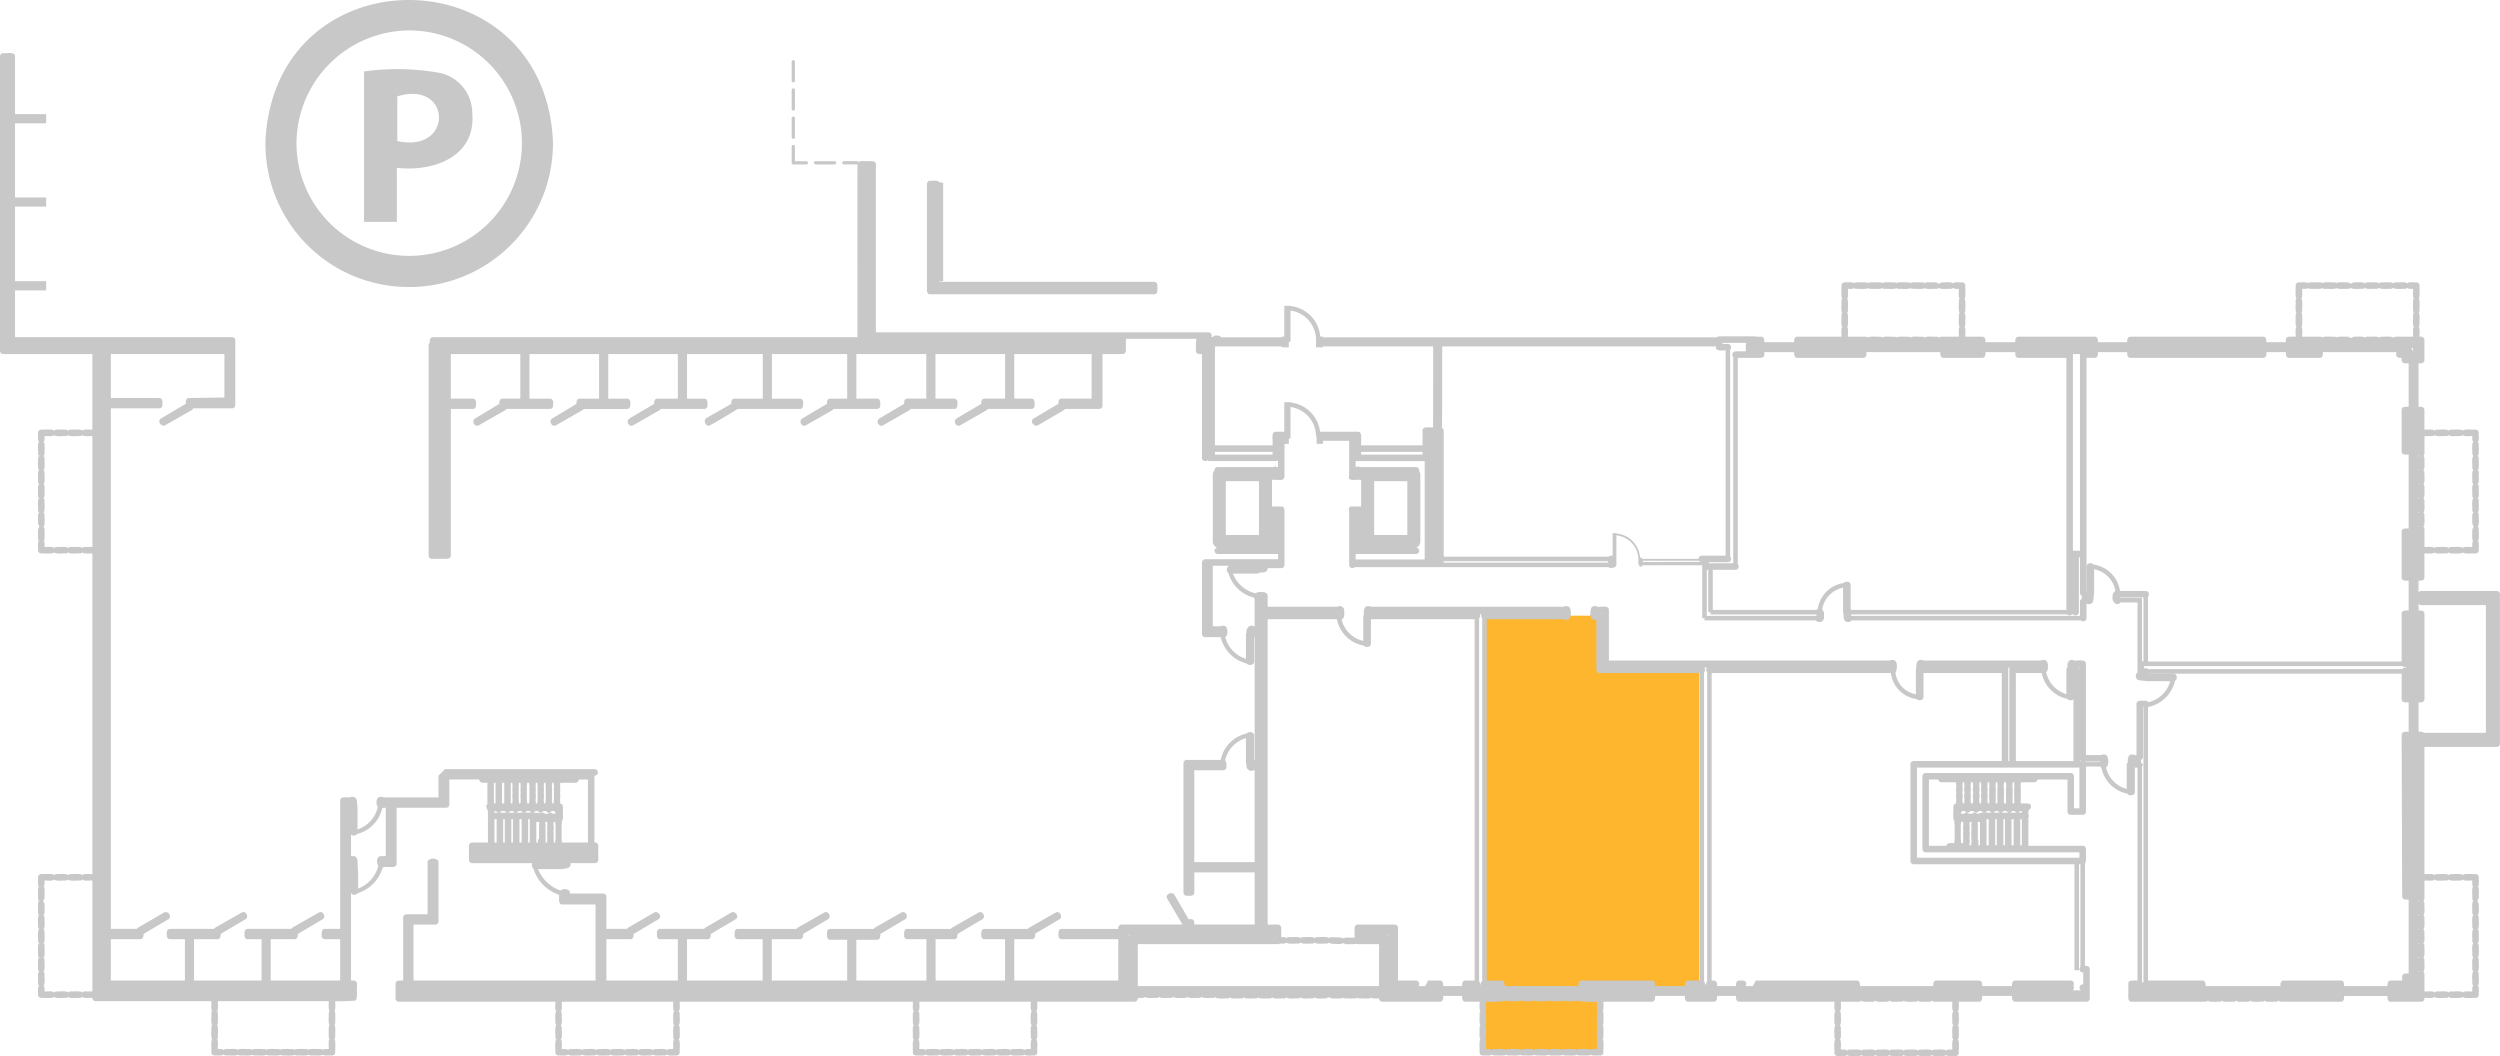 <svg xmlns="http://www.w3.org/2000/svg" viewBox="0 0 276.06 116.627">
  <g id="Portes">
    <rect x="150.9" y="68.078" width="0.12" height="3" fill="none" stroke="#c8c8c8" stroke-linecap="round" stroke-linejoin="round" stroke-width="0.72"/>
    <rect x="175.92" y="68.078" width="0.12" height="3" fill="none" stroke="#c8c8c8" stroke-linecap="round" stroke-linejoin="round" stroke-width="0.72"/>
    <rect x="230.76" y="62.557" width="0.12" height="3" fill="none" stroke="#c8c8c8" stroke-linecap="round" stroke-linejoin="round" stroke-width="0.72"/>
    <rect x="211.92" y="73.958" width="0.12" height="3" fill="none" stroke="#c8c8c8" stroke-linecap="round" stroke-linejoin="round" stroke-width="0.72"/>
    <rect x="203.88" y="64.598" width="0.12" height="3" fill="none" stroke="#c8c8c8" stroke-linecap="round" stroke-linejoin="round" stroke-width="0.72"/>
    <rect x="237" y="74.738" width="3" height="0.12" fill="none" stroke="#c8c8c8" stroke-linecap="round" stroke-linejoin="round" stroke-width="0.72"/>
    <path d="M216.215,73.407a3.134,3.134,0,0,0-3.06,3" transform="translate(-12.215 -8.81)" fill="none" stroke="#c8c8c8" stroke-linecap="round" stroke-linejoin="round" stroke-width="0.5"/>
    <path d="M246.095,74.368a3.197,3.197,0,0,0-3.12-3" transform="translate(-12.215 -8.81)" fill="none" stroke="#c8c8c8" stroke-linecap="round" stroke-linejoin="round" stroke-width="0.5"/>
    <path d="M252.215,83.547a3.569,3.569,0,0,1-3.06,3.12v.06h.06v-.18h-.18v-.06h-.42v.06h-.18v.18h.06v-.06" transform="translate(-12.215 -8.81)" fill="none" stroke="#c8c8c8" stroke-linecap="round" stroke-linejoin="round" stroke-width="0.5"/>
    <path d="M224.135,85.767a3.005,3.005,0,0,1-2.88-3.12" transform="translate(-12.215 -8.81)" fill="none" stroke="#c8c8c8" stroke-linecap="round" stroke-linejoin="round" stroke-width="0.5"/>
    <path d="M188.255,79.888a2.966,2.966,0,0,1-3-3.18" transform="translate(-12.215 -8.81)" fill="none" stroke="#c8c8c8" stroke-linecap="round" stroke-linejoin="round" stroke-width="0.5"/>
    <path d="M163.115,79.888a3.392,3.392,0,0,1-3.06-3" transform="translate(-12.215 -8.81)" fill="none" stroke="#c8c8c8" stroke-linecap="round" stroke-linejoin="round" stroke-width="0.5"/>
  </g>
  <g id="TypeF" fill="#fdb62e">
    <polygon points="187.624 73.804 177.057 73.804 177.057 67.986 163.893 67.986 163.893 116.243 176.673 116.243 176.673 109.371 187.624 109.371 187.624 73.804"/>
  </g>
  <g id="TypeG" fill="rgba(253,182,46,0)">
    <polygon points="139.318 67.744 139.318 103.992 153.483 103.992 153.483 109.508 162.995 109.508 162.995 67.744 139.318 67.744"/>
  </g>
  <g id="TypeE" fill="rgba(253,182,46,0)">
    <polygon points="229.35 107.087 229.35 95.128 211.288 95.128 211.288 84.242 221.35 84.242 221.35 73.767 188.772 73.767 188.772 109.232 202.958 109.232 202.958 116.283 215.865 116.283 215.865 109.232 225.969 109.232 225.969 109.768 230.463 109.768 230.463 107.087 229.35 107.087"/>
  </g>
  <g id="TypeP" fill="rgba(253,182,46,0)">
    <polygon points="264.621 109.257 264.621 109.755 273.369 109.755 273.369 96.855 266.061 96.855 266.061 74.155 236.939 74.155 236.939 109.257 264.621 109.257"/>
  </g>
  <g id="TypeC" fill="rgba(253,182,46,0)">
    <polygon points="273.258 47.691 266.67 47.691 266.67 31.635 253.825 31.635 253.825 38.5 230.129 38.5 230.129 65.518 236.884 65.518 236.884 73.269 266.559 73.269 266.559 60.757 273.258 60.757 273.258 47.691"/>
  </g>
  <g id="TypeB" fill="rgba(253,182,46,0)">
    <polygon points="216.562 38.25 216.562 31.598 203.624 31.598 203.624 38.25 194.248 38.25 194.248 39.298 191.682 39.298 191.682 62.502 188.801 62.502 188.801 67.635 228.451 67.635 228.451 38.25 216.562 38.25"/>
  </g>
  <g id="Plan">
    <path d="M102.275,26.968h2.1a.18.18,0,0,0,0-.36h-2.1A.18.18,0,0,0,102.275,26.968Z" transform="translate(-12.215 -8.81)" fill="#c8c8c8"/>
    <path d="M99.815,26.968h1.44a.18.18,0,0,0,0-.36h-1.26v-1.62a.18.18,0,0,0-.36,0v1.8A.18.18,0,0,0,99.815,26.968Z" transform="translate(-12.215 -8.81)" fill="#c8c8c8"/>
    <path d="M99.815,24.148a.18.18,0,0,0,.18-.18v-2.1a.18.18,0,0,0-.36,0v2.1A.18.18,0,0,0,99.815,24.148Z" transform="translate(-12.215 -8.81)" fill="#c8c8c8"/>
    <path d="M99.815,21.027a.18.18,0,0,0,.18-.18v-2.1a.18.18,0,0,0-.36,0v2.1A.18.18,0,0,0,99.815,21.027Z" transform="translate(-12.215 -8.81)" fill="#c8c8c8"/>
    <path d="M99.815,17.908a.18.18,0,0,0,.18-.18v-2.1a.18.18,0,0,0-.36,0v2.1A.18.18,0,0,0,99.815,17.908Z" transform="translate(-12.215 -8.81)" fill="#c8c8c8"/>
    <path d="M115.865,28.896c-.131-.227-.728-.094-.93-.129a.36.36,0,0,0-.36.36v11.16c.026.294-.141,1.032.36,1.02h24.72a.36.36,0,0,0,.36-.36v-.66a.36.36,0,0,0-.36-.36h-23.7V39.87h.41V29.01Z" transform="translate(-12.215 -8.81)" fill="#c8c8c8"/>
    <path d="M68.675,99.268h.18v2.579h-.18Zm3.804-3.661a6082.83,6082.83,0,0,1,0,1.56,1.24,1.24,0,0,0-.024.359h-.18a1.24,1.24,0,0,0-.024-.359,2.527,2.527,0,0,0,0-.78,2.524,2.524,0,0,0,0-.78,1.248,1.248,0,0,0,.024-.36h.18A1.251,1.251,0,0,0,72.479,95.608Zm-2.988,1.56a6082.83,6082.83,0,0,1,0-1.56,1.255,1.255,0,0,0,.024-.36h.18a1.248,1.248,0,0,0,.024.36,2.524,2.524,0,0,0,0,.78,2.527,2.527,0,0,0,0,.78,1.247,1.247,0,0,0-.024.359h-.18A1.243,1.243,0,0,0,69.491,97.168Zm.9,0a6082.83,6082.83,0,0,1,0-1.56,1.255,1.255,0,0,0,.024-.36h.24a1.251,1.251,0,0,0,.024.36,6082.83,6082.83,0,0,1,0,1.56,1.24,1.24,0,0,0-.024.359h-.24A1.243,1.243,0,0,0,70.391,97.168Zm.96,0a2.527,2.527,0,0,0,0-.78,2.524,2.524,0,0,0,0-.78,1.248,1.248,0,0,0,.024-.36h.18a1.251,1.251,0,0,0,.024.36,6082.83,6082.83,0,0,1,0,1.56,1.24,1.24,0,0,0-.024.359h-.18A1.24,1.24,0,0,0,71.351,97.168Zm-2.555-1.92a1.248,1.248,0,0,0,.024.36,2.524,2.524,0,0,0,0,.78,2.527,2.527,0,0,0,0,.78,1.247,1.247,0,0,0-.024.359h-.181V95.248Zm3.864,4.56a2.521,2.521,0,0,0,0,.78,2.521,2.521,0,0,0,0,.78,2.09,2.09,0,0,0-.024.479h-.18v-1.5a.354.354,0,0,0-.024-.12,1.165,1.165,0,0,0-.01-.57.356.356,0,0,0,.022-.089h.192A.635.635,0,0,0,72.66,99.807Zm-1.224-.239h.312a.356.356,0,0,0,.022.089,1.165,1.165,0,0,0-.01.57c-.046.022-.016,1.112-.024,1.176-.129.098-.126.295-.12.445h-.18Zm2.124.359a6082.83,6082.83,0,0,1,0,1.56,1.247,1.247,0,0,0-.024.36h-.18a2.084,2.084,0,0,0-.024-.479,2.521,2.521,0,0,0,0-.78,2.521,2.521,0,0,0,0-.78.637.637,0,0,0,.024-.239h.18A1.24,1.24,0,0,0,73.559,99.927Zm-.18-4.32a6082.83,6082.83,0,0,1,0,1.56,1.24,1.24,0,0,0-.024.359h-.18a1.24,1.24,0,0,0-.024-.359,2.527,2.527,0,0,0,0-.78,2.524,2.524,0,0,0,0-.78,1.248,1.248,0,0,0,.024-.36h.18A1.251,1.251,0,0,0,73.379,95.608Zm-5.484-.36V97.527h-.24V95.248Zm2.82,6.6h-.18V99.268h.18Zm-.9,0h-.241V99.268h.241Zm-2.88-6.6V97.527h-.18V95.248Zm-.12,3.3v-.18h.175a.352.352,0,0,0,.609,0h.351a.352.352,0,0,0,.609,0h.291a.352.352,0,0,0,.609,0h.291a.352.352,0,0,0,.609,0h.351a.352.352,0,0,0,.609,0h.291a.352.352,0,0,0,.609,0h.291a.352.352,0,0,0,.609,0h.291a.355.355,0,0,0,.125.125v.174h-.276a.356.356,0,0,0-.527,0h-.373a.347.347,0,0,0-.431-.073,14.187,14.187,0,0,0-1.873-.046Zm.96.721h.18v2.579h-.18Zm7.02,2.579h-.54a1.251,1.251,0,0,0-.024-.36,6082.83,6082.83,0,0,1,0-1.56,1.894,1.894,0,0,0,.024-.455c.222-.094.085-1.383.12-1.585a.355.355,0,0,0-.3-.348,1.317,1.317,0,0,0-.024-.371,2.527,2.527,0,0,0,0-.78,2.524,2.524,0,0,0,0-.78,1.248,1.248,0,0,0,.024-.36h1.68a.36.36,0,0,0,.36-.36h1.02v6.96Zm-53.22-32.64a.354.354,0,0,0-.27.129c-.13-.233-1.079-.093-1.29-.129a.354.354,0,0,0-.27.129c-.13-.233-1.079-.093-1.29-.129a.354.354,0,0,0-.27.129c-.133-.224-.843-.098-1.05-.129-.013-.168.051-.535-.096-.66.179-.124.066-1.135.096-1.32a.354.354,0,0,0-.128-.27c.232-.13.093-1.079.128-1.29a.355.355,0,0,0-.129-.27c.233-.13.093-1.079.129-1.29a.354.354,0,0,0-.129-.27c.233-.13.093-1.079.129-1.29a.355.355,0,0,0-.129-.27c.233-.13.093-1.079.129-1.29a.354.354,0,0,0-.129-.27c.233-.13.093-1.079.129-1.29a.354.354,0,0,0-.129-.27c.233-.13.093-1.079.129-1.29a.355.355,0,0,0-.129-.27c.178-.118.12-.45.129-.63.211-.031.914.096,1.05-.129.13.233,1.079.093,1.29.129a.355.355,0,0,0,.27-.129c.13.233,1.079.093,1.29.129a.354.354,0,0,0,.27-.129c.134.228.901.096,1.11.129v12.24Zm0,49.079a.355.355,0,0,0-.27.129c-.13-.233-1.079-.093-1.29-.129a.354.354,0,0,0-.27.129c-.13-.233-1.079-.093-1.29-.129a.354.354,0,0,0-.27.129c-.133-.224-.843-.098-1.05-.129-.008-.181.05-.511-.128-.629.232-.13.092-1.079.128-1.29a.355.355,0,0,0-.128-.27c.232-.13.092-1.079.128-1.29a.355.355,0,0,0-.128-.27c.232-.13.092-1.079.128-1.29a.355.355,0,0,0-.128-.27c.232-.13.092-1.079.128-1.29a.355.355,0,0,0-.128-.27c.232-.13.092-1.079.128-1.29a.355.355,0,0,0-.128-.27c.232-.13.092-1.08.128-1.29a.349.349,0,0,1,0-.54c-.03-.189.084-1.191-.096-1.319.147-.124.083-.493.096-.66.211-.031.914.096,1.05-.129.13.233,1.079.093,1.29.129a.355.355,0,0,0,.27-.129c.13.233,1.079.093,1.29.129a.355.355,0,0,0,.27-.129c.133.228.901.096,1.11.129v12.239ZM48.61,120.447a.357.357,0,0,0-.095.24c.03.189-.084,1.192.096,1.32a.357.357,0,0,0-.096.24c.03.189-.084,1.192.095,1.32-.173.131-.069.895-.095,1.079-.168.013-.535-.051-.66.096a.356.356,0,0,0-.24-.096c-.189.03-1.192-.085-1.32.096a.356.356,0,0,0-.24-.096c-.189.03-1.192-.085-1.32.096a.356.356,0,0,0-.24-.096c-.189.03-1.192-.085-1.32.096a.356.356,0,0,0-.24-.096c-.189.03-1.192-.085-1.32.096a.356.356,0,0,0-.24-.096c-.189.03-1.192-.085-1.32.096a.356.356,0,0,0-.24-.096c-.189.03-1.192-.085-1.32.096-.124-.18-1.135-.066-1.32-.096a.354.354,0,0,0-.27.129c-.118-.178-.45-.12-.63-.129-.027-.189.078-.945-.095-1.079a.357.357,0,0,0,.095-.24c-.03-.189.084-1.192-.096-1.32a.357.357,0,0,0,.096-.24c-.03-.189.084-1.192-.095-1.32.173-.131.069-.895.095-1.079h12.24C48.542,119.556,48.437,120.313,48.61,120.447Zm3.144-13.513a28.509,28.509,0,0,0-.06-2.874c.024-.282-.068-.706-.42-.713h-.3v-2.375a.469.469,0,0,0,.645-.056,3.8,3.8,0,0,0,2.797-2.855.297.297,0,0,0,.144-.054h.254v5.34c-.146,0-.396,0-.541,0-.405.015-.518.598-.36.896a.351.351,0,0,0,.076.216A3.7,3.7,0,0,1,51.755,106.934Zm15.06-7.666h.24v2.579h-.24ZM246.338,74.838a.362.362,0,0,0-.048-.05h2.615v7.069h-.032a.358.358,0,0,0-.128-.084V74.838Zm3.075,7.86a.349.349,0,0,0-.438-.056v-.285h28.542a.35.35,0,0,0,.377.086v.108a.346.346,0,0,0-.418.147Zm22.392-36.119c.005.005.007.013.012.018h-.025C271.798,46.592,271.8,46.584,271.805,46.579Zm1.56,0c.005.005.007.013.012.018h-.025C273.358,46.592,273.36,46.584,273.365,46.579Zm1.56,0c.005.005.007.013.012.018h-.025C274.918,46.592,274.921,46.584,274.925,46.579Zm1.56,0c.005.005.007.013.012.018h-.025C276.478,46.592,276.48,46.584,276.485,46.579Zm2.13.983a.355.355,0,0,0-.174-.315h.233v.315Zm.96,38.806a.36.36,0,0,0,.36-.36v-9.42c0-.357-.377-.384-.649-.36v-.756a.353.353,0,0,0,.289.156h7.14v14.1H279.84c-.112-.156-.386-.117-.554-.12l0-3.239Zm-.289,29.795v-.131a.066.066,0,0,1,0,.131Zm0-1.561v-.131a.066.066,0,0,1,0,.131Zm0-1.56v-.131a.066.066,0,0,1,0,.131Zm0-1.56v-.131a.066.066,0,0,1,0,.131Zm0-1.56v-.131a.066.066,0,0,1,0,.131Zm0-1.561v-.131a.066.066,0,0,1,0,.131Zm0-41.339v-.133a.353.353,0,0,0,.057.066A.347.347,0,0,0,279.286,67.024Zm0-1.56v-.133a.067.067,0,0,1,0,.133Zm0-1.56v-.133a.067.067,0,0,1,0,.133Zm0-1.56v-.133a.067.067,0,0,1,0,.133Zm0-1.56v-.133a.358.358,0,0,0,.058.066A.354.354,0,0,0,279.286,60.784Zm0-1.56V59.091a.351.351,0,0,0,.058.066A.358.358,0,0,0,279.286,59.224Zm1.489-2.256a.355.355,0,0,0,.27-.128c.13.232,1.079.092,1.29.128a.355.355,0,0,0,.27-.128c.13.232,1.079.092,1.29.128a.355.355,0,0,0,.27-.128c.134.223.842.097,1.049.128.008.181-.05.511.129.63-.233.13-.093,1.079-.129,1.29a.355.355,0,0,0,.129.27c-.233.13-.093,1.079-.129,1.29a.355.355,0,0,0,.129.27c-.233.13-.093,1.079-.129,1.29a.355.355,0,0,0,.129.27c-.233.13-.093,1.079-.129,1.29a.355.355,0,0,0,.129.27c-.233.13-.093,1.079-.129,1.29a.354.354,0,0,0,.129.27c-.233.13-.093,1.079-.129,1.29a.348.348,0,0,1,0,.54c.03.189-.085,1.191.096,1.32-.147.124-.083.493-.096.66-.21.031-.913-.095-1.049.128-.13-.232-1.079-.092-1.291-.128a.355.355,0,0,0-.27.128c-.13-.232-1.079-.092-1.29-.128a.355.355,0,0,0-.27.128c-.134-.227-.901-.095-1.11-.128v-1.68c-.004-.172.038-.458-.129-.57.233-.13.093-1.079.129-1.29a.354.354,0,0,0-.129-.27c.233-.13.093-1.079.129-1.29a.354.354,0,0,0-.129-.27c.233-.13.093-1.079.129-1.29a.354.354,0,0,0-.129-.27c.233-.13.093-1.079.129-1.29a.354.354,0,0,0-.129-.27c.233-.13.093-1.079.129-1.29a.354.354,0,0,0-.129-.27c.153-.105.13-.346.129-.51v-1.68Zm-13.92-10.98h-.42c-.027-.189.078-.945-.096-1.08a.356.356,0,0,0,.096-.24c-.03-.189.085-1.192-.096-1.32a.356.356,0,0,0,.096-.24c-.03-.189.085-1.192-.096-1.32.174-.131.069-.895.096-1.08.168-.013.535.051.66-.095a.357.357,0,0,0,.24.095c.189-.03,1.191.084,1.32-.095a.356.356,0,0,0,.24.095c.189-.03,1.192.084,1.32-.096.124.179,1.136.066,1.32.096a.355.355,0,0,0,.27-.128c.13.232,1.079.092,1.29.128a.356.356,0,0,0,.27-.128c.13.232,1.079.092,1.29.128a.355.355,0,0,0,.27-.128c.13.232,1.079.092,1.29.128a.355.355,0,0,0,.27-.128c.13.232,1.079.092,1.29.128a.355.355,0,0,0,.27-.128c.118.177.45.12.629.128.027.189-.078.946.096,1.08a.356.356,0,0,0-.096.24c.03.189-.085,1.192.096,1.32a.356.356,0,0,0-.096.24c.03.189-.085,1.192.096,1.32-.174.131-.069.895-.096,1.08-.212-.001-.684.002-.899,0-.213.036-1.158-.105-1.29.128-.13-.232-1.079-.092-1.29-.128a.355.355,0,0,0-.27.128c-.13-.232-1.079-.092-1.29-.128a.355.355,0,0,0-.27.128c-.13-.232-1.079-.092-1.29-.128a.349.349,0,0,1-.54,0c-.189.03-1.192-.084-1.32.096a.357.357,0,0,0-.24-.096c-.189.03-1.191-.084-1.319.096a.357.357,0,0,0-.24-.096C268.086,45.986,267.171,45.988,266.856,45.987Zm-50.221,30.83v-.159h23.862a.361.361,0,0,0,.516,0h.144a.362.362,0,0,0,.619-.25V70.347h.119v4.08a.36.36,0,0,1,0,.66v1.73Zm25.26-7.189h-.779v-21.72h.779ZM226.325,46.579c.005.006.007.013.012.018h-.025C226.318,46.592,226.32,46.584,226.325,46.579Zm-10.146-1.671a.356.356,0,0,0,.096-.24c-.03-.189.085-1.192-.096-1.32a.356.356,0,0,0,.096-.24c-.03-.189.085-1.192-.096-1.32.174-.131.069-.895.096-1.08.168-.013.535.051.66-.096a.356.356,0,0,0,.24.096c.189-.03,1.192.085,1.32-.096a.356.356,0,0,0,.24.096c.189-.03,1.192.085,1.32-.096a.356.356,0,0,0,.24.096c.189-.03,1.192.085,1.32-.096a.356.356,0,0,0,.24.096c.189-.03,1.192.085,1.32-.096a.356.356,0,0,0,.24.096c.189-.03,1.192.085,1.32-.096.124.179,1.135.066,1.32.096a.354.354,0,0,0,.27-.129c.13.233,1.079.093,1.29.129a.354.354,0,0,0,.27-.129c.118.178.45.12.63.129.027.189-.078.946.096,1.08a.356.356,0,0,0-.096.24c.03.189-.085,1.192.096,1.32a.356.356,0,0,0-.096.24c.03.189-.085,1.192.096,1.32-.174.131-.069.895-.096,1.08h-1.68c-.163-.002-.405-.024-.51.129a.354.354,0,0,0-.27-.129c-.189.03-1.192-.085-1.32.096a.356.356,0,0,0-.24-.096c-.189.03-1.192-.085-1.32.096a.356.356,0,0,0-.24-.096c-.189.03-1.192-.085-1.32.096a.356.356,0,0,0-.24-.096c-.189.03-1.192-.085-1.32.096a.356.356,0,0,0-.24-.096c-.189.03-1.192-.085-1.32.096-.113-.131-.386-.09-.54-.096h-1.68C216.248,45.799,216.353,45.042,216.179,44.908Zm-12.324,2.7a.361.361,0,0,0-.25.617V71.007h-2.69v-.12h2.1a.361.361,0,0,0,.25-.617V47.409a.361.361,0,0,0-.25-.617h-.6v-.12h2.659a.352.352,0,0,0-.079.216c.003.028-.01.717.012.72Zm-2.76,28.8v.25h11.7v.159h-12.11v-5.09h.16v4.681Zm-31.56-16.681v10.86h-7.62v-.6h6.66a.358.358,0,0,0,.029-.714.719.719,0,0,0,.452-.666v-7.38a.701.701,0,0,0-.137-.399.351.351,0,0,0-.344-.441h-6.233a.33.33,0,0,0-.374,0h-.053v-.661Zm-1.92,2.221v5.94h-3.66v-5.94Zm1.681-2.94h-6.78v-.3h6.78Zm2.339,11.77h18.121v.16H171.635Zm18.649-3.101v2.539a.35.35,0,0,0-.426.062h-18.223v-13.91a.355.355,0,0,0-.183-.307l.015-3.156h.001V47.059h30.227c-.065.625.7.42,1.07.452V70.168h-2.63a.36.36,0,0,0-.359.356h-6.252c.03-.111-.103-.216-.181-.11-.009-.002-.015-.011-.025-.01a2.874,2.874,0,0,0-2.614-2.682v-.045Zm6.14,3.052h3.421a.355.355,0,0,0,.138.122c-1.568.009-4.805.019-6.356.015v-.137Zm-41.679-27.62a3.256,3.256,0,0,1,2.79,3.216v.836h.773v-.102h12.165c.002,2.265.001,6.705-.016,8.934h-.001v.014c-.314.041-1.168-.176-1.16.36l0,1.62h-6.78c-.054-.6.207-1.52-.38-1.5-.273,0-3.771,0-4.15,0a3.7,3.7,0,0,0-3.266-3.233v-.03h-.688v3.281c-.016-.035-.886-.014-.936-.019-.56,0-.307.905-.36,1.5h-6.36V47.059H153.74v.102h.79v-.598h.188V43.107Zm-3.509,18.839v5.94h-3.66v-5.94Zm1.02,7.31v.01h-.015C152.246,69.265,152.25,69.26,152.255,69.258Zm-5.88-10.55h6.36v.3h-6.36Zm7.08-1.496h.047a.347.347,0,0,0-.047.032Zm-5.942,21.945a.34.34,0,0,0,.181-.269.726.726,0,0,0,0-.615c.012-.355-.454-.46-.706-.305h-.854v-6.687h1.774a.505.505,0,0,0-.058.795,3.934,3.934,0,0,0,2.85,2.732.297.297,0,0,0,.055.147v3.013h-.112a.446.446,0,0,0-.654.2c-.156.105-.136.347-.134.513a.351.351,0,0,0-.06.187v2.695A3.418,3.418,0,0,1,147.513,79.157Zm6.752,33.722c.13.233,1.079.093,1.29.129a.354.354,0,0,0,.27-.129c.13.233,1.079.093,1.29.129a.354.354,0,0,0,.27-.129c.13.233,1.078.093,1.29.129a.355.355,0,0,0,.268-.126c.117.212,1.135.141,1.332.185a.376.376,0,0,1,.5.001,8.797,8.797,0,0,0,1.23-.035.786.786,0,0,0,.33.035c.611,0,1.556,0,2.16,0v4.627h-26.64V113.068h15.48a.35.35,0,0,0,.188-.06C153.715,112.991,154.139,113.075,154.265,112.879Zm-17.318-.771a.353.353,0,0,0-.112.113v-.113Zm28.508.112a.352.352,0,0,0-.112-.112h.112Zm-15.66-21.896V93.027a.351.351,0,0,0,.06.187c-.006.185-.018.446.173.542a.445.445,0,0,0,.593.112h.135v10.14h-6.661v-10.14h3.18a.388.388,0,0,0,.37-.42c-.006-.202.04-.511-.153-.641A3.279,3.279,0,0,1,149.795,90.325ZM86.683,120.478c-.232.13-.092,1.079-.128,1.29a.355.355,0,0,0,.128.27c-.232.13-.092,1.079-.128,1.29a.355.355,0,0,0,.128.27c-.223.134-.097.842-.128,1.049-.188.013-.567-.06-.69.129-.13-.233-1.079-.093-1.29-.129a.354.354,0,0,0-.27.129c-.13-.233-1.079-.093-1.29-.129a.354.354,0,0,0-.27.129c-.13-.233-1.079-.093-1.29-.129a.354.354,0,0,0-.27.129c-.13-.233-1.079-.093-1.29-.129a.354.354,0,0,0-.27.129c-.13-.233-1.079-.093-1.29-.129a.354.354,0,0,0-.27.129c-.13-.233-1.079-.093-1.29-.129a.354.354,0,0,0-.27.129c-.13-.233-1.079-.093-1.29-.129a.354.354,0,0,0-.27.128c-.122-.188-.504-.116-.69-.128-.031-.21.095-.913-.128-1.049.232-.13.092-1.079.128-1.29a.355.355,0,0,0-.128-.27c.232-.13.092-1.079.128-1.29a.355.355,0,0,0-.128-.27c.223-.134.097-.843.128-1.05h12.3C86.586,119.638,86.46,120.341,86.683,120.478Zm39.48,0c-.232.13-.092,1.079-.128,1.29a.355.355,0,0,0,.128.27c-.232.13-.092,1.079-.128,1.29a.355.355,0,0,0,.128.27c-.223.134-.097.842-.128,1.049-.188.013-.567-.06-.69.129-.13-.233-1.079-.093-1.29-.129a.354.354,0,0,0-.27.129c-.13-.233-1.079-.093-1.29-.129a.354.354,0,0,0-.27.129c-.13-.233-1.079-.093-1.29-.129a.354.354,0,0,0-.27.129c-.13-.233-1.079-.093-1.29-.129a.354.354,0,0,0-.27.129c-.13-.233-1.079-.093-1.29-.129a.354.354,0,0,0-.27.129c-.13-.233-1.079-.093-1.29-.129a.354.354,0,0,0-.27.129c-.13-.233-1.078-.093-1.29-.129a.354.354,0,0,0-.27.129c-.122-.188-.504-.116-.69-.129-.031-.21.095-.913-.128-1.049.232-.13.092-1.079.128-1.29a.355.355,0,0,0-.128-.27c.232-.13.092-1.079.128-1.29a.355.355,0,0,0-.128-.27c.223-.134.097-.843.128-1.05h12.3C126.066,119.638,125.94,120.341,126.163,120.478ZM175.545,117.19V77.086a.349.349,0,0,0,.055-.438h.23a.349.349,0,0,0,.055.438V117.15a.331.331,0,0,0-.158.358h-.085A.328.328,0,0,0,175.545,117.19Zm13.105,3.257a.357.357,0,0,0-.095.24c.03.189-.084,1.192.096,1.32a.357.357,0,0,0-.096.24c.03.189-.084,1.192.095,1.32-.173.131-.069.895-.095,1.079-.168.013-.535-.051-.66.096a.356.356,0,0,0-.24-.096c-.189.03-1.192-.085-1.32.096a.356.356,0,0,0-.24-.096c-.189.03-1.192-.085-1.32.096a.356.356,0,0,0-.24-.096c-.189.03-1.192-.085-1.32.096a.356.356,0,0,0-.24-.096c-.189.03-1.192-.085-1.32.096a.356.356,0,0,0-.24-.096c-.189.03-1.192-.085-1.32.096a.356.356,0,0,0-.24-.096c-.189.03-1.192-.085-1.32.096-.124-.18-1.135-.066-1.32-.096a.354.354,0,0,0-.27.129c-.118-.178-.45-.12-.63-.129-.027-.189.078-.945-.095-1.079a.357.357,0,0,0,.095-.24c-.03-.189.084-1.192-.096-1.32a.357.357,0,0,0,.096-.24c-.03-.189.084-1.192-.095-1.32.171-.132.07-.836.095-1.02a11.916,11.916,0,0,0,1.867-.059.449.449,0,0,0,.353-.096.356.356,0,0,0,.24.096c.189-.03,1.192.085,1.32-.096a.356.356,0,0,0,.24.096c.189-.03,1.192.085,1.32-.096a.356.356,0,0,0,.24.096c.189-.03,1.192.085,1.32-.096a.356.356,0,0,0,.24.096c.189-.03,1.192.085,1.32-.096a.356.356,0,0,0,.24.096c.189-.03,1.192.085,1.32-.096a.449.449,0,0,0,.353.096,11.944,11.944,0,0,0,1.867.059C188.581,119.615,188.479,120.312,188.65,120.447Zm11.735-3.257V83.025a.358.358,0,0,0,.015-.497h.31a.358.358,0,0,0,.015.497V117.19a.328.328,0,0,0-.098.317h-.144A.328.328,0,0,0,200.385,117.19Zm-11.23-40.549a.353.353,0,0,0-.112-.113h.112Zm.06,5.653a.352.352,0,0,0,.112.113h-.112Zm36.33,36.541a.357.357,0,0,0-.047-.044h.094A.35.35,0,0,0,225.545,118.835Zm-1.56,0a.345.345,0,0,0-.047-.044h.094A.345.345,0,0,0,223.985,118.835Zm-1.56,0a.352.352,0,0,0-.047-.044h.093A.352.352,0,0,0,222.425,118.835Zm-1.56,0a.357.357,0,0,0-.047-.044h.094A.35.35,0,0,0,220.865,118.835Zm-1.56,0a.345.345,0,0,0-.047-.044h.094A.35.35,0,0,0,219.305,118.835Zm-1.56,0a.357.357,0,0,0-.047-.044h.094A.35.35,0,0,0,217.745,118.835Zm10.178,1.642c-.232.13-.092,1.079-.128,1.29a.355.355,0,0,0,.128.27c-.232.13-.092,1.079-.128,1.29a.355.355,0,0,0,.128.27c-.227.134-.095.9-.128,1.109-.188.013-.567-.06-.69.129-.13-.233-1.079-.093-1.29-.129a.354.354,0,0,0-.27.129c-.13-.233-1.079-.093-1.29-.129a.354.354,0,0,0-.27.129c-.13-.233-1.078-.093-1.29-.129a.354.354,0,0,0-.27.129c-.13-.233-1.079-.093-1.29-.129a.354.354,0,0,0-.27.129c-.13-.233-1.079-.093-1.29-.129a.354.354,0,0,0-.27.129c-.13-.233-1.079-.093-1.29-.129a.354.354,0,0,0-.27.129c-.13-.233-1.079-.093-1.29-.129a.354.354,0,0,0-.27.129c-.122-.188-.504-.116-.69-.129-.033-.212.099-.972-.128-1.109.232-.13.092-1.079.128-1.29a.355.355,0,0,0-.128-.27c.232-.13.092-1.079.128-1.29a.355.355,0,0,0-.128-.27c.223-.134.097-.843.128-1.05h1.74c.163.002.405.024.51-.129.13.233,1.079.093,1.29.129a.355.355,0,0,0,.27-.129c.13.233,1.079.093,1.29.129a.355.355,0,0,0,.27-.129c.13.233,1.079.093,1.29.129a.355.355,0,0,0,.27-.128c.13.233,1.079.093,1.29.128a.355.355,0,0,0,.27-.129c.13.233,1.079.093,1.29.129a.355.355,0,0,0,.27-.129c.105.153.346.13.51.129h1.74C227.826,119.638,227.7,120.341,227.923,120.478Zm7.072-21.93a.355.355,0,0,0,.305-.18h.174v.18h-4.14c-.165.004-.452-.038-.564.119h-.253a.356.356,0,0,0-.527,0h-.372a.356.356,0,0,0-.527,0h-.336v-.174a.354.354,0,0,0,.125-.125h.291a.352.352,0,0,0,.609,0h.351a.352.352,0,0,0,.609,0h.291a.352.352,0,0,0,.609,0h.291a.352.352,0,0,0,.61,0h.29a.352.352,0,0,0,.61,0h.35a.352.352,0,0,0,.61,0h.291A.355.355,0,0,0,234.995,98.547Zm-3.985-2.97a1.824,1.824,0,0,0,0,.78,1.824,1.824,0,0,0,0,.78,1.045,1.045,0,0,0-.035.389h-.18a1.045,1.045,0,0,0-.035-.389,1.825,1.825,0,0,0,0-.78,1.825,1.825,0,0,0,0-.78,1.045,1.045,0,0,0,.035-.389h.18A1.045,1.045,0,0,0,231.01,95.577Zm-1.21,1.561a1.822,1.822,0,0,0,0-.78,1.822,1.822,0,0,0,0-.78,1.045,1.045,0,0,0,.035-.389h.24a1.045,1.045,0,0,0,.035.389,1.824,1.824,0,0,0,0,.78,1.824,1.824,0,0,0,0,.78,1.045,1.045,0,0,0-.035.389h-.24A1.045,1.045,0,0,0,229.8,97.138Zm2.11-1.561c-.085.286-.012,1.666-.035,1.95h-.18a1.043,1.043,0,0,0-.035-.389,1.82,1.82,0,0,0,0-.78,1.82,1.82,0,0,0,0-.78,1.041,1.041,0,0,0,.035-.389h.18A1.043,1.043,0,0,0,231.91,95.577ZM228.9,97.138a1.822,1.822,0,0,0,0-.78,1.822,1.822,0,0,0,0-.78,1.045,1.045,0,0,0,.035-.389h.18a1.045,1.045,0,0,0,.035.389,1.825,1.825,0,0,0,0,.78,1.825,1.825,0,0,0,0,.78,1.045,1.045,0,0,0-.035.389h-.18A1.045,1.045,0,0,0,228.9,97.138Zm-.17,4.35a6082.83,6082.83,0,0,1,0-1.56,1.241,1.241,0,0,0,.024-.359h.24a.637.637,0,0,0,.024.239,2.527,2.527,0,0,0,0,.78,2.527,2.527,0,0,0,0,.78,2.603,2.603,0,0,0-.024.539h-.24A1.638,1.638,0,0,0,228.731,101.487Zm.96-.12a2.521,2.521,0,0,0,0-.78,2.521,2.521,0,0,0,0-.78.639.639,0,0,0,.024-.239h.192a.361.361,0,0,0,.022.089,1.167,1.167,0,0,0-.011.57,9.014,9.014,0,0,0,0,1.5,1.635,1.635,0,0,0-.024.419.403.403,0,0,0-.225.045A2.038,2.038,0,0,0,229.691,101.368Zm.924.112c-.008-.057.022-1.246-.024-1.253a1.166,1.166,0,0,0-.011-.57.361.361,0,0,0,.022-.089h.252v2.579h-.18C230.662,102.006,230.716,101.595,230.615,101.48Zm.96-2.212h.239v2.879h-.239Zm.96,0h.18v2.879h-.18Zm.9,0h.179v2.879h-.179Zm.899,0h.24v2.879h-.24Zm.961,0h.179v2.879h-.179Zm-2.487-3.691c-.085.286-.012,1.666-.035,1.95h-.179c-.023-.282.05-1.665-.035-1.95a1.041,1.041,0,0,0,.035-.389h.179A1.043,1.043,0,0,0,232.809,95.577Zm.96,0c-.084.286-.012,1.666-.035,1.95h-.239c-.023-.282.05-1.665-.035-1.95a1.043,1.043,0,0,0,.035-.389h.239A1.045,1.045,0,0,0,233.769,95.577Zm-7.522-.69a.355.355,0,0,0,.348.301h1.62a1.045,1.045,0,0,0,.035.389,1.825,1.825,0,0,0,0,.78,1.825,1.825,0,0,0,0,.78,1.099,1.099,0,0,0-.035.401.355.355,0,0,0-.3.348c.036.216-.103,1.485.12,1.585a1.893,1.893,0,0,0,.024.455,6082.83,6082.83,0,0,1,0,1.56,1.643,1.643,0,0,0-.024.419c-.272.016-.843-.105-.888.3h-1.933V94.887Zm8.422.69c-.084.286-.012,1.666-.035,1.95h-.18c-.023-.282.05-1.665-.035-1.95a1.043,1.043,0,0,0,.035-.389h.18A1.043,1.043,0,0,0,234.67,95.577Zm7.165,2.49h-.6v-3.54a.36.36,0,0,0-.36-.36h-16.02a.36.36,0,0,0-.36.36v8.04a.36.36,0,0,0,.36.36h16.98v.6h-17.94V93.568h17.94Zm-1.364-12.089a.541.541,0,0,0,.704.054v6.815h-6.359v-9.72H237.67A3.648,3.648,0,0,0,240.471,85.978Zm3.644,6.929v.05h-1.601a.356.356,0,0,0-.07-.05Zm-2.219-.172a.353.353,0,0,0,.112.112h-.112Zm-.06-10.157a.349.349,0,0,0-.112-.112h.112Zm-7.859-.051h.119V92.847h-.119Zm10.796,11.029a.34.34,0,0,0,.182-.268,1.175,1.175,0,0,0,.001-.797c.011-.354-.453-.458-.706-.305h-1.693v-10.08c-.001-.556-.897-.309-1.314-.36a.445.445,0,0,0-.653.202c-.111.116-.066.408-.074.554a.356.356,0,0,0-.12.265v2.697a3.248,3.248,0,0,1-2.233-2.422.635.635,0,0,0,.194-.396c-.016-.139.048-.552-.065-.661-.043-.31-.47-.378-.701-.239H224.622a.619.619,0,0,0-.367-.06c-.255,0-.394.258-.42.48-.001.305-.056.836.336.929a.551.551,0,0,0,.264.031h8.82v9.72h-9.6a.39.39,0,0,0-.48.36v10.68a.36.36,0,0,0,.36.36h17.75v11.7h.5v-11.7h.16V115.57a.365.365,0,0,0,.31.619v1.319a.361.361,0,0,0-.249.659h-.941a.346.346,0,0,0,.096-.509.357.357,0,0,0-.285-.57h-6.12c-.335,0-.389.342-.36.607h-3.3c.026-.266-.022-.607-.36-.607h-4.68c-.335,0-.388.342-.36.607h-8.101c.025-.266-.021-.606-.36-.607h-11.16a2.643,2.643,0,0,1-.31.607h-.761a.34.34,0,0,0-.025-.037.357.357,0,0,0-.285-.57h-.42c-.336,0-.387.342-.36.607h-2.1c.027-.266-.023-.607-.36-.607h-.23v-33.96h20.03c.468-.041.429-.618.42-.96-.038-.216-.159-.484-.42-.48-.106.003-.259-.018-.345.06H189.875V76.168c-.002-.554-.891-.31-1.252-.36-.25-.143-.717-.071-.728.28a1.185,1.185,0,0,0,0,.796c-.009.316.346.423.6.348v5.536a.36.36,0,0,0,.36.36h11.03v33.96h-1.25c-.336,0-.387.342-.36.607h-3.3c.025-.266-.022-.607-.36-.607h-7.74c-.334,0-.389.342-.36.607h-8.16c.027-.266-.023-.607-.36-.607h-1.61V77.188h8.504c.25.141.714.07.726-.28a1.185,1.185,0,0,0,.001-.796c.012-.355-.454-.46-.706-.305H163.603c-.251-.143-.718-.071-.728.281a1.187,1.187,0,0,0,0,.794c-.012.355.453.459.706.306H175.045v39.899h-1.01c-.337,0-.387.342-.36.607h-2.101c.027-.266-.023-.607-.36-.607h-1.32a2.646,2.646,0,0,1-.31.607h-.701a.374.374,0,0,0-.025-.037.357.357,0,0,0-.285-.57h-1.98v-5.82a.36.36,0,0,0-.36-.36h-4.08c-.444-.001-.357.547-.36.841l0,.6c-.192.03-1.131-.084-1.262.097-.107-.165-1.129-.12-1.298-.157a.37.37,0,0,0-.288.13c-.13-.238-1.078-.095-1.292-.131a.354.354,0,0,0-.27.129c-.13-.233-1.079-.093-1.29-.129a.355.355,0,0,0-.27.129c-.13-.233-1.079-.093-1.29-.129a.354.354,0,0,0-.27.129c-.112-.167-.398-.125-.57-.129,0-.267,0-.755,0-1.02,0-.56-.905-.308-1.5-.36V77.188h7.674a.517.517,0,0,0,.786-.48c-.001-.088.001-.46,0-.54a.51.51,0,0,0-.766-.36h-7.694V74.788c.022-.213-.027-.471-.263-.527a.358.358,0,0,0-.217-.073c-.132.016-.549-.045-.655.06a.351.351,0,0,0-.22.079,3.52,3.52,0,0,1-2.475-2.178h2.69a.355.355,0,0,0,.264-.12c.335.025.917-.011.876-.48h1.5a.36.36,0,0,0,.36-.36v-6.06c-.022-.167-.104-.387-.3-.39h-1.08v-2.94c.582-.041,1.278.139,1.325-.21a.35.35,0,0,0,.055-.18V57.847a2.215,2.215,0,0,1,.476-.02v-.598h.188V53.755a3.271,3.271,0,0,1,2.817,3.25l.067-.007v.829h.705v-.344h2.887v3.851a.332.332,0,0,0-.03.193c-.012.433.782.225,1.35.27v2.94h-1.08c-.234-.007-.335.285-.24.463l0,5.987a.362.362,0,0,0,.617.25h28.045a.348.348,0,0,0,.445.05.371.371,0,0,0,.379-.212h.024V71.176a.251.251,0,0,0,0-.144V67.928a2.699,2.699,0,0,1,2.426,2.707c.022.08-.067.532.086.533-.012.086.009.259.133.2a.107.107,0,0,0,.174-.107.1.1,0,0,0,.074-.034h6.586v5.842h.25v.25h12.302c.09.169.305.183.478.171.255,0,.394-.258.42-.48-.016-.14.048-.553-.065-.663-.068-.319-.579-.397-.792-.186H201.345V71.727h2.51a.361.361,0,0,0,.25-.617V48.327h1.835a.263.263,0,0,1,.135,0c.302-.019.963.125.96-.36l-.001-.274h3.3c-.023.27.007.634.36.634h7.26c.348,0,.386-.365.36-.634h8.16c-.023.27.007.633.36.634h4.26c.35,0,.385-.364.36-.634h3.3c-.024.27.008.633.36.634h5.279V76.158H216.653c-.203-.195-.709-.16-.784.151-.122.123-.058.542-.073.698.038.216.158.484.419.48a.436.436,0,0,0,.455-.171h25.327a.362.362,0,0,0,.619-.25V75.453c.252.133.706.063.719-.284a1.175,1.175,0,0,0,.001-.797c.011-.354-.453-.458-.706-.305h-.014v-25.74h.899c.352,0,.384-.364.36-.634h3.239c-.021.271.005.633.36.634h14.641c.346.001.388-.364.36-.634h2.159c-.023.27.007.633.36.634h3.36c.351,0,.385-.364.36-.634h8.099v.274c-.005.327.342.39.601.36-.03.259.033.605.36.6h.414l0,4.8c-.288-.004-.774-.06-.775.36v4.56c0,.417.488.366.775.36v8.16c-.288-.004-.774-.061-.775.36v5.04c0,.417.488.366.775.36v3.3c-.288-.005-.775-.06-.775.36v5.27h-28.01V74.686a.362.362,0,0,0-.25-.619h-2.874a.446.446,0,0,0-.653.201c-.195.122-.121.509-.134.699a.359.359,0,0,0,.134.279.425.425,0,0,0,.741.091h1.876V83.07c-.294.184-.227.829.171.837a1.183,1.183,0,0,0,.794.001c.355.012.459-.453.306-.706v-.004h27.899v2.81c0,.419.487.366.775.36l0,3.239c-.285-.003-.773-.056-.775.361l.06,17.82c.031.394.409.373.716.359l0,8.159c-.281-.013-.715-.033-.716.36l0,.345a.348.348,0,0,0-.043.074h-1.216c-.337,0-.387.342-.36.607h-4.799c.025-.266-.022-.607-.36-.607h-6.301c-.336,0-.388.341-.359.607h-8.279c.027-.266-.024-.608-.361-.607h-5.989V86.806a.362.362,0,0,0-.25-.619h-.66a.36.36,0,0,0-.36.36v5.64h-.233c-.241-.148-.658-.042-.666.281-.094.111-.052.399-.061.534a.356.356,0,0,0-.12.265V95.921A3.131,3.131,0,0,1,244.772,93.557Zm19.053,25.278a.347.347,0,0,0-.046-.043h.093A.342.342,0,0,0,263.825,118.835Zm-1.56,0a.342.342,0,0,0-.046-.043h.093A.347.347,0,0,0,262.265,118.835Zm-1.56-.001a.358.358,0,0,0-.046-.043h.092A.352.352,0,0,0,260.705,118.834Zm-1.56.001a.342.342,0,0,0-.046-.043h.093A.347.347,0,0,0,259.145,118.835Zm-1.56,0a.342.342,0,0,0-.046-.043h.093A.347.347,0,0,0,257.586,118.835Zm-1.561,0a.347.347,0,0,0-.046-.043h.093A.342.342,0,0,0,256.025,118.835Zm-7.169-25.627a.36.36,0,0,1,0-.66v-5.64h.05V117.19a.085.085,0,1,1-.16,0V93.466A.358.358,0,0,0,248.856,93.208Zm21.84,26.22c.353,0,.384-.366.36-.636h4.799c-.023.271.006.636.36.636h3.36a.369.369,0,0,0,.36-.42c.212-.033.973.099,1.11-.128.13.232,1.079.092,1.29.128a.355.355,0,0,0,.27-.128c.13.232,1.079.092,1.29.128a.355.355,0,0,0,.27-.128c.116.234,1.202.091,1.41.128a.36.36,0,0,0,.36-.36c-.031-.206.093-.856-.128-.99.232-.13.092-1.079.128-1.29a.355.355,0,0,0-.128-.27c.232-.13.092-1.079.128-1.29a.355.355,0,0,0-.128-.27c.232-.13.092-1.079.128-1.29a.355.355,0,0,0-.128-.27c.232-.13.092-1.079.128-1.29a.355.355,0,0,0-.128-.27c.232-.13.092-1.079.128-1.29a.355.355,0,0,0-.128-.27c.232-.13.092-1.079.128-1.29a.349.349,0,0,1,0-.539c-.03-.189.084-1.192-.096-1.32.173-.13.069-.838.096-1.02a.36.36,0,0,0-.36-.36c-.213.037-1.291-.106-1.41.128-.13-.232-1.079-.092-1.291-.128a.355.355,0,0,0-.27.128c-.13-.232-1.079-.092-1.29-.128a.355.355,0,0,0-.27.128c-.134-.227-.901-.095-1.11-.128V91.288h7.979a.36.36,0,0,0,.36-.36v-16.5a.36.36,0,0,0-.36-.36h-8.34a.353.353,0,0,0-.289.156V72.927c.272.022.649,0,.649-.36v-2.64c.212-.033.973.099,1.11-.128.13.232,1.079.092,1.29.128a.355.355,0,0,0,.27-.128c.13.232,1.079.092,1.29.128a.356.356,0,0,0,.27-.128c.116.234,1.202.091,1.41.128a.36.36,0,0,0,.36-.36c-.028-.185.078-.887-.096-1.02.18-.124.066-1.135.096-1.32a.354.354,0,0,0-.129-.27c.233-.13.093-1.079.129-1.29a.354.354,0,0,0-.129-.27c.233-.13.093-1.079.129-1.29a.354.354,0,0,0-.129-.27c.233-.13.093-1.079.129-1.29a.354.354,0,0,0-.129-.27c.233-.13.093-1.079.129-1.29a.354.354,0,0,0-.129-.27c.233-.13.093-1.079.129-1.29a.354.354,0,0,0-.129-.27c.233-.13.093-1.079.129-1.29a.354.354,0,0,0-.129-.27c.221-.132.099-.785.129-.99a.36.36,0,0,0-.36-.36c-.213.037-1.291-.106-1.41.128-.13-.232-1.079-.092-1.291-.128a.355.355,0,0,0-.27.128c-.13-.232-1.079-.092-1.29-.128a.355.355,0,0,0-.27.128c-.134-.227-.901-.095-1.11-.128v-2.16c0-.359-.378-.382-.65-.36v-4.8c.272.022.649,0,.65-.36v-2.22c.004-.292-.292-.395-.54-.36-.027-.189.079-.946-.096-1.08a.356.356,0,0,0,.096-.24c-.03-.189.085-1.192-.096-1.32a.356.356,0,0,0,.096-.24c-.03-.189.085-1.192-.096-1.32.182-.117.064-1.258.096-1.44a.36.36,0,0,0-.36-.36c-.206.031-.856-.093-.99.128-.13-.232-1.079-.092-1.29-.128a.355.355,0,0,0-.27.128c-.13-.232-1.079-.092-1.29-.128a.355.355,0,0,0-.27.128c-.13-.232-1.079-.092-1.29-.128a.355.355,0,0,0-.27.128c-.13-.232-1.079-.092-1.29-.128a.349.349,0,0,1-.54,0c-.189.03-1.192-.084-1.32.096a.357.357,0,0,0-.24-.096c-.189.03-1.191-.084-1.32.095a.356.356,0,0,0-.24-.095c-.189.03-1.192-.084-1.32.095-.13-.172-.838-.069-1.02-.095a.36.36,0,0,0-.36.36c.032.187-.087,1.317.096,1.44a.356.356,0,0,0-.096.24c.03.189-.085,1.192.096,1.32a.356.356,0,0,0-.096.24c.03.189-.085,1.192.096,1.32-.174.131-.069.895-.096,1.08h-.72c-.339,0-.387.344-.36.61h-2.159c.024-.267-.018-.608-.36-.61H247.475c-.333-.001-.391.344-.36.61H243.875c.025-.267-.02-.609-.36-.61h-8.399c-.336,0-.389.344-.36.61h-3.3c.026-.266-.022-.609-.36-.61h-1.86c-.027-.189.078-.945-.096-1.08a.356.356,0,0,0,.096-.24c-.03-.189.085-1.192-.096-1.32a.356.356,0,0,0,.096-.24c-.03-.189.085-1.192-.096-1.32.182-.117.064-1.258.096-1.44a.36.36,0,0,0-.36-.36c-.206.031-.856-.093-.99.129-.13-.233-1.079-.093-1.29-.129a.348.348,0,0,1-.54,0c-.189.03-1.192-.085-1.32.096a.356.356,0,0,0-.24-.096c-.189.03-1.192-.085-1.32.096a.356.356,0,0,0-.24-.096c-.189.03-1.192-.085-1.32.096a.356.356,0,0,0-.24-.096c-.189.03-1.192-.085-1.32.096a.356.356,0,0,0-.24-.096c-.189.03-1.192-.085-1.32.096a.356.356,0,0,0-.24-.096c-.189.03-1.192-.084-1.32.095-.13-.173-.838-.069-1.02-.095a.36.36,0,0,0-.36.36c.032.187-.087,1.317.096,1.44a.356.356,0,0,0-.096.24c.03.189-.085,1.192.096,1.32a.356.356,0,0,0-.096.24c.03.189-.085,1.192.096,1.32-.174.131-.069.895-.096,1.08h-4.86c-.338,0-.387.344-.36.61h-3.3c.026-.266-.02-.609-.359-.61a4.289,4.289,0,0,1-.774-.036h-3.846a.357.357,0,0,0-.259.112H158.308v-.086h-.307a3.697,3.697,0,0,0-3.282-3.372v-.03h-.688v3.401H153.74v.086h-6.69c-.095-.231-.411-.199-.615-.196a.354.354,0,0,0-.302.176.249.249,0,0,0-.16-.015.358.358,0,0,0-.318-.521h-36.72v-18.54c.001-.445-.547-.356-.84-.36-.204.039-.969-.099-1.104.12a.17.17,0,0,0-.155-.121h-1.44a.18.18,0,0,0,0,.36h1.44c.026,0,.043-.018.066-.027-.016.012,0,19.088-.005,19.107h-46.86c-.333-.001-.39.346-.36.611a.355.355,0,0,0-.13.271V70.152a.36.36,0,0,0,.36.36h1.73a.36.36,0,0,0,.36-.36V54.354l.08-.026-.08-.102v-.258h2.42c.421,0,.364-.492.36-.78a.36.36,0,0,0-.36-.36H61.996v-4.92H69.669v4.92H67.715c-.314-.004-.392.322-.36.577l-2.706,1.635c-.28.18-.166.571.064.737a.358.358,0,0,0,.36.004l2.94-1.68a.461.461,0,0,0,.13-.132h4.792c.421,0,.365-.492.36-.78a.36.36,0,0,0-.36-.36H70.681v-4.92h7.686v4.92H76.235c-.314-.004-.392.322-.36.577l-2.706,1.635c-.28.18-.166.571.064.737a.358.358,0,0,0,.36.004l2.94-1.68a.461.461,0,0,0,.13-.132h4.792c.421,0,.365-.492.36-.78a.36.36,0,0,0-.36-.36H79.38v-4.92h7.686v4.92H84.815c-.313-.004-.393.32-.36.574l-2.763,1.635a.433.433,0,0,0,.017.694.329.329,0,0,0,.405.048l2.94-1.68a.534.534,0,0,0,.129-.132h4.793a.36.36,0,0,0,.36-.36c.004-.288.062-.78-.36-.78h-1.896v-4.92h8.364v4.92H93.335c-.31-.004-.393.317-.36.571-.044.036-2.752,1.555-2.785,1.599-.307.207-.092.826.263.829.116.056,3.108-1.785,3.208-1.859h6.874c.421,0,.365-.492.36-.78a.36.36,0,0,0-.36-.36h-3.08v-4.92h8.31v4.92h-1.87c-.313-.004-.393.32-.36.574l-2.763,1.635a.433.433,0,0,0,.016.694.329.329,0,0,0,.406.048l2.94-1.68a.534.534,0,0,0,.129-.132h4.793a.36.36,0,0,0,.36-.36c.004-.288.062-.78-.36-.78h-2.277v-4.92H114.5v4.92h-2.085c-.313-.004-.393.32-.36.574l-2.763,1.635a.433.433,0,0,0,.017.694.329.329,0,0,0,.405.048l2.94-1.68a.534.534,0,0,0,.129-.132h4.793c.421,0,.365-.492.36-.78a.36.36,0,0,0-.36-.36h-2.063v-4.92h7.69v4.92h-2.267c-.313-.004-.393.32-.36.574l-2.763,1.635a.433.433,0,0,0,.017.694.329.329,0,0,0,.405.048l2.94-1.68a.536.536,0,0,0,.129-.132h4.793a.36.36,0,0,0,.36-.36c.004-.288.062-.78-.36-.78h-1.881v-4.92h8.541v4.92h-3.3c-.312-.004-.393.32-.36.574l-2.763,1.635a.373.373,0,0,0-.071.564c.135.154.352.306.556.177l2.88-1.68a.539.539,0,0,0,.126-.131h3.773a.36.36,0,0,0,.36-.36v-5.7h2.22a.36.36,0,0,0,.36-.36v-1.32h7.795a6.497,6.497,0,0,0-.055,1.32c0,.365.386.381.66.36v11.46a.36.36,0,0,0,.6.264.345.345,0,0,0,.36.071.353.353,0,0,0,.12.024h6.96c.125-.008.266.008.36-.096v.756h-.113a.33.33,0,0,0-.374,0h-6.173a.356.356,0,0,0-.357.372.71.71,0,0,0-.183.468v7.38a.715.715,0,0,0,.482.672.357.357,0,0,0,.059.708h6.66v.573h-8.005a.357.357,0,0,0-.258.111c-.161.103-.14.348-.138.516v7.62a.36.36,0,0,0,.36.36h1.672a.353.353,0,0,0,.051.033,3.888,3.888,0,0,0,2.852,2.876c.203.277.836.197.825-.209l0-2.7h.06v13.56h-.06v-2.7c.011-.404-.616-.484-.822-.213a3.726,3.726,0,0,0-2.864,2.913h-3.754a.36.36,0,0,0-.36.36v14.28a.36.36,0,0,0,.36.36c.294-.006.839.088.84-.36l0-2.22h6.661v5.759h-6.661c.03-.259-.033-.605-.36-.6h-.273l-1.575-2.701c-.182-.304-.723-.155-.823.117a.383.383,0,0,0,.023.308l1.702,2.876h-6.732a.39.39,0,0,0-.36.48h-6.24c-.42,0-.365.492-.36.78a.36.36,0,0,0,.36.36h6.24v4.56H124.212v-4.56h1.943c.338,0,.387-.345.36-.611l2.704-1.6c.301-.187.159-.659-.136-.771a.409.409,0,0,0-.287.029l-2.94,1.68a.536.536,0,0,0-.129.133h-4.792c-.421,0-.365.492-.36.78a.36.36,0,0,0,.36.36H123.2v4.56h-7.674v-4.56h2.05c.313.005.393-.321.36-.575l2.764-1.636c.301-.187.159-.659-.136-.771a.409.409,0,0,0-.287.029l-2.94,1.68a.533.533,0,0,0-.129.133h-4.792c-.421,0-.365.492-.36.78a.36.36,0,0,0,.36.36h2.098v4.56h-7.74v-4.5h2.282c.351,0,.384-.365.36-.635l2.764-1.636c.301-.187.159-.66-.136-.771a.408.408,0,0,0-.287.029l-2.94,1.68a.534.534,0,0,0-.129.133h-4.792a.36.36,0,0,0-.36.36c.004.294-.085.841.36.84h1.866v4.5H97.595a.353.353,0,0,0-.155.038v-4.598h3.095c.312.005.393-.321.36-.575l2.764-1.636c.301-.187.159-.659-.136-.771a.408.408,0,0,0-.287.029l-2.94,1.68a.534.534,0,0,0-.129.133h-6.472c-.421,0-.365.492-.36.78a.36.36,0,0,0,.36.36h2.732v4.596a.353.353,0,0,0-.153-.037H88.077v-4.56H90.335c.313.005.393-.321.36-.575l2.764-1.636c.269-.192.192-.5-.048-.684a.385.385,0,0,0-.436-.057l-2.88,1.68a.536.536,0,0,0-.127.131H85.115a.36.36,0,0,0-.36.36c-.004.288-.062.78.36.78h1.949v4.56H79.175v-4.56h2.64c.313.005.393-.321.36-.575l2.764-1.636c.269-.192.192-.5-.048-.684a.385.385,0,0,0-.436-.057l-2.88,1.68a.536.536,0,0,0-.127.131H79.175v-3.54a.36.36,0,0,0-.36-.36h-3.66c.016-.19-.11-.428-.317-.43a.573.573,0,0,0-.54.001c-.062.033-.146.039-.202.091a4.145,4.145,0,0,1-2.469-2.361H74.315a.35.35,0,0,0,.186-.06c.108-.001.262.016.35-.06.295.007.399-.291.364-.54H77.919a.36.36,0,0,0,.36-.36v-1.56a.37.37,0,0,0-.424-.36v-7.32a.348.348,0,0,0-.012-.059.361.361,0,1,0,.034-.721H61.355a2641463.631,2641463.631,0,0,1-.72.721v2.399H54.581c-.226-.125-.642-.089-.713.204-.106.113-.066.376-.073.517a.642.642,0,0,0,.142.316,3.359,3.359,0,0,1-2.242,2.498c-.015.038.047-3.058-.06-2.882.024-.282-.068-.706-.42-.713-.105.001-.26-.017-.345.06-.327.038-1.087-.168-1.094.36v14.16h-1.68c-.421,0-.364.492-.36.78a.36.36,0,0,0,.36.36h1.68v4.56H42.11v-4.56h2.625c.313.005.393-.321.36-.575l2.764-1.636c.301-.187.159-.66-.136-.771a.409.409,0,0,0-.287.029l-2.94,1.68a.541.541,0,0,0-.129.133H39.575a.36.36,0,0,0-.36.36c-.004.288-.062.78.36.78h1.522v4.56H33.646v-4.56h2.569c.313.005.393-.321.36-.575l2.764-1.636c.301-.187.159-.66-.136-.771a.408.408,0,0,0-.286.029l-2.94,1.68a.543.543,0,0,0-.129.133H30.995a.36.36,0,0,0-.36.36c-.004.288-.062.78.36.78h1.638v4.56H24.455v-4.56h3.24c.313.005.393-.321.36-.575l2.764-1.636a.373.373,0,0,0,.071-.565.446.446,0,0,0-.556-.176l-2.88,1.68a.536.536,0,0,0-.127.131H24.455v-57.48h5.34c.421,0,.365-.492.36-.78a.36.36,0,0,0-.36-.36h-5.34v-4.86h12.54v4.805l-3.905.055c-.348.004-.378.367-.355.634l-2.763,1.635a.402.402,0,0,0,.078.697.338.338,0,0,0,.403.046l2.94-1.68a.399.399,0,0,0,.156-.192H37.835a.36.36,0,0,0,.36-.36v-7.14a.36.36,0,0,0-.36-.36H13.873V40.874H17.31V39.862H13.873v-8.236H17.31V30.613l-3.437,0V22.429H17.31V21.416H13.873V15.037c-.007-.564-.896-.304-1.298-.36a.36.36,0,0,0-.36.36V47.547a.36.36,0,0,0,.36.36h9.84v8.34c-.213.033-.973-.099-1.11.129-.13-.233-1.079-.093-1.29-.129a.354.354,0,0,0-.27.129c-.13-.233-1.079-.093-1.29-.129a.354.354,0,0,0-.27.129c-.114-.234-1.202-.092-1.41-.129a.36.36,0,0,0-.36.36c.031.206-.093.856.129.99-.233.13-.093,1.079-.129,1.29a.355.355,0,0,0,.129.27c-.233.13-.093,1.079-.129,1.29a.355.355,0,0,0,.129.27c-.233.13-.093,1.079-.129,1.29a.355.355,0,0,0,.129.27c-.233.13-.093,1.079-.129,1.29a.355.355,0,0,0,.129.27c-.233.13-.093,1.079-.129,1.29a.354.354,0,0,0,.129.27c-.233.13-.093,1.079-.129,1.29a.348.348,0,0,1,0,.539c.03.189-.085,1.192.096,1.32-.173.13-.069.838-.096,1.02a.36.36,0,0,0,.36.36c.213-.036,1.293.106,1.41-.129.13.233,1.079.093,1.29.129a.355.355,0,0,0,.27-.129c.13.233,1.079.093,1.29.129a.355.355,0,0,0,.27-.129c.134.228.901.096,1.11.129v35.399c-.213.033-.973-.099-1.11.129-.13-.233-1.079-.093-1.29-.129a.354.354,0,0,0-.27.129c-.13-.233-1.079-.093-1.29-.129a.354.354,0,0,0-.27.129c-.114-.235-1.202-.092-1.41-.129a.36.36,0,0,0-.36.36c.028.185-.078.887.096,1.02-.179.124-.066,1.135-.096,1.319a.356.356,0,0,0,.128.27c-.232.13-.092,1.079-.128,1.29a.355.355,0,0,0,.128.27c-.232.13-.092,1.079-.128,1.29a.356.356,0,0,0,.128.27c-.232.13-.092,1.079-.128,1.29a.355.355,0,0,0,.128.27c-.232.13-.092,1.079-.128,1.29a.356.356,0,0,0,.128.27c-.232.13-.092,1.079-.128,1.29a.355.355,0,0,0,.128.27c-.232.13-.092,1.079-.128,1.29a.355.355,0,0,0,.128.27c-.22.132-.099.785-.128.99a.36.36,0,0,0,.36.36c.214-.036,1.294.106,1.41-.129.13.233,1.079.093,1.29.129a.354.354,0,0,0,.27-.129c.13.233,1.079.093,1.29.129a.354.354,0,0,0,.27-.129c.133.228.901.096,1.11.129a.36.36,0,0,0,.36.36h12.78c.027.189-.078.945.095,1.079a.357.357,0,0,0-.095.24c.03.189-.084,1.192.096,1.32a.357.357,0,0,0-.096.24c.03.189-.084,1.192.095,1.32-.181.117-.064,1.258-.095,1.44a.36.36,0,0,0,.36.36c.206-.031.857.093.99-.129a.355.355,0,0,0,.27.129c.189-.03,1.191.085,1.32-.096a.356.356,0,0,0,.24.096c.189-.03,1.192.085,1.32-.096a.356.356,0,0,0,.24.096c.189-.03,1.192.085,1.32-.096a.356.356,0,0,0,.24.096c.189-.03,1.192.085,1.32-.096a.356.356,0,0,0,.24.096c.189-.03,1.192.085,1.32-.096a.356.356,0,0,0,.24.096c.189-.03,1.192.085,1.32-.096a.356.356,0,0,0,.24.096c.189-.03,1.192.085,1.32-.096.13.173.837.069,1.02.096a.36.36,0,0,0,.36-.36c-.032-.186.087-1.317-.095-1.44a.357.357,0,0,0,.095-.24c-.03-.189.084-1.192-.096-1.32a.357.357,0,0,0,.096-.24c-.03-.189.084-1.192-.095-1.32.173-.131.069-.895.095-1.079a14.672,14.672,0,0,0,1.914-.051c.663.17.427-.83.485-1.449v-.42c0-.365-.386-.382-.66-.36v-9.652a.451.451,0,0,0,.71.015,4.156,4.156,0,0,0,2.786-2.846.297.297,0,0,0,.151-.056c.503-.051,1.392.197,1.393-.36v-6.18h5.46a.36.36,0,0,0,.36-.36v-2.76h3.3c-.002.467.602.349.9.36v2.375a.356.356,0,0,0,0,.53.363.363,0,0,0,.06.223,5.944,5.944,0,0,0,.018.743.349.349,0,0,0-.018.09v2.64H64.362a.36.36,0,0,0-.36.36v1.56a.36.36,0,0,0,.36.36H71.01a.466.466,0,0,0,.101.589,4.44,4.44,0,0,0,2.844,2.9c.032.31-.156,1.077.36,1.072l3.66,0v8.399h-20.1v-6.18h2.4a.36.36,0,0,0,.36-.36v-6.66a.812.812,0,0,0-1.2,0v5.88h-2.34a.36.36,0,0,0-.36.36v6.96c-.293.004-.842-.086-.84.36,0,.473,0,1.146,0,1.619a.36.36,0,0,0,.36.36h17.28c.031.21-.095.914.128,1.05-.232.13-.092,1.079-.128,1.29a.355.355,0,0,0,.128.27c-.232.13-.092,1.079-.128,1.29a.355.355,0,0,0,.128.27c-.234.116-.091,1.202-.128,1.41a.36.36,0,0,0,.36.36c.208-.033.915.097,1.05-.128.13.233,1.079.093,1.29.128a.355.355,0,0,0,.27-.129c.13.233,1.079.093,1.29.129a.355.355,0,0,0,.27-.129c.13.233,1.079.093,1.29.129a.354.354,0,0,0,.27-.129c.13.233,1.079.093,1.29.129a.355.355,0,0,0,.27-.129c.13.233,1.079.093,1.29.129a.355.355,0,0,0,.27-.129c.13.233,1.079.093,1.29.129a.355.355,0,0,0,.27-.129c.13.233,1.079.093,1.29.129a.355.355,0,0,0,.27-.129c.132.225.843.097,1.05.129a.36.36,0,0,0,.36-.36c-.036-.213.106-1.291-.128-1.41.232-.13.092-1.079.128-1.29a.355.355,0,0,0-.128-.27c.232-.13.092-1.079.128-1.29a.356.356,0,0,0-.128-.27c.223-.134.097-.843.128-1.05h25.74c.031.21-.095.914.128,1.05-.232.13-.092,1.079-.128,1.29a.356.356,0,0,0,.128.27c-.232.13-.092,1.079-.128,1.29a.355.355,0,0,0,.128.27c-.234.116-.091,1.202-.128,1.41a.36.36,0,0,0,.36.36c.208-.033.916.097,1.05-.129.13.233,1.078.093,1.29.129a.355.355,0,0,0,.27-.129c.13.233,1.079.093,1.29.129a.355.355,0,0,0,.27-.129c.13.233,1.079.093,1.29.129a.355.355,0,0,0,.27-.129c.13.233,1.079.093,1.29.129a.355.355,0,0,0,.27-.129c.13.233,1.079.093,1.29.129a.354.354,0,0,0,.27-.129c.13.233,1.079.093,1.29.129a.355.355,0,0,0,.27-.129c.13.233,1.079.093,1.29.129a.354.354,0,0,0,.27-.129c.132.225.843.097,1.05.129a.36.36,0,0,0,.36-.36c-.036-.213.106-1.291-.128-1.41.232-.13.092-1.079.128-1.29a.355.355,0,0,0-.128-.27c.232-.13.092-1.079.128-1.29a.355.355,0,0,0-.128-.27c.223-.134.097-.843.128-1.05h10.74a.369.369,0,0,0,.36-.42c.198-.02.68.075.81-.129.13.233,1.079.093,1.29.129a.354.354,0,0,0,.27-.129c.13.233,1.079.093,1.29.129a.354.354,0,0,0,.27-.129c.13.233,1.079.093,1.29.129a.354.354,0,0,0,.27-.129c.13.233,1.079.093,1.29.129a.354.354,0,0,0,.27-.129c.13.233,1.079.093,1.29.129a.357.357,0,0,0,.247-.101c.112.279,1.036.124,1.312.161a.354.354,0,0,0,.27-.129c.13.233,1.079.093,1.29.129a.355.355,0,0,0,.27-.129c.13.233,1.079.093,1.29.129a.355.355,0,0,0,.27-.129c.13.233,1.079.093,1.29.129a.355.355,0,0,0,.27-.129c.13.233,1.079.093,1.29.129a.355.355,0,0,0,.27-.129c.13.233,1.079.093,1.29.129a.354.354,0,0,0,.27-.129c.13.233,1.079.093,1.29.129a.355.355,0,0,0,.27-.129c.13.233,1.079.093,1.29.129a.348.348,0,0,1,.54,0c.189-.03,1.192.085,1.32-.096a.356.356,0,0,0,.24.096c.189-.03,1.192.085,1.32-.096a.356.356,0,0,0,.24.096c.189-.03,1.192.085,1.32-.096.13.162.662.075.84.096a.36.36,0,0,0,.36.359h6.36c.351,0,.385-.366.36-.636h2.101c-.024.27.007.636.36.636h1.56c.026.187-.076.885.095,1.02a.357.357,0,0,0-.095.24c.03.189-.084,1.192.096,1.32a.356.356,0,0,0-.096.24c.03.189-.084,1.192.095,1.32-.181.117-.064,1.258-.095,1.44a.36.36,0,0,0,.36.36c.206-.031.856.093.99-.129a.354.354,0,0,0,.27.129c.189-.03,1.192.085,1.32-.096a.356.356,0,0,0,.24.096c.189-.03,1.192.085,1.32-.096a.356.356,0,0,0,.24.096c.189-.03,1.192.085,1.32-.096a.356.356,0,0,0,.24.096c.189-.03,1.192.085,1.32-.096a.356.356,0,0,0,.24.096c.189-.03,1.192.085,1.32-.096a.356.356,0,0,0,.24.096c.189-.03,1.192.085,1.32-.096a.356.356,0,0,0,.24.096c.189-.03,1.192.084,1.32-.096.13.173.838.069,1.02.096a.36.36,0,0,0,.36-.36c-.032-.186.087-1.317-.095-1.44a.357.357,0,0,0,.095-.24c-.03-.189.084-1.192-.096-1.32a.357.357,0,0,0,.096-.24c-.03-.189.084-1.192-.095-1.32.171-.132.07-.836.095-1.02h5.34c.352,0,.384-.366.36-.636h3.3c-.023.27.007.636.36.636h2.82c.351,0,.384-.366.36-.636h2.1c-.023.27.007.636.36.636h10.5c.031.21-.095.914.128,1.05-.232.13-.092,1.079-.128,1.29a.355.355,0,0,0,.128.27c-.232.13-.092,1.079-.128,1.29a.355.355,0,0,0,.128.27c-.233.102-.092,1.261-.128,1.469a.36.36,0,0,0,.36.36c.208-.033.915.097,1.05-.129.13.233,1.079.093,1.29.129a.355.355,0,0,0,.27-.129c.13.233,1.079.093,1.29.129a.355.355,0,0,0,.27-.129c.13.233,1.079.093,1.29.129a.355.355,0,0,0,.27-.129c.13.233,1.079.093,1.29.129a.355.355,0,0,0,.27-.129c.13.233,1.078.093,1.29.129a.355.355,0,0,0,.27-.129c.13.233,1.079.093,1.29.129a.355.355,0,0,0,.27-.129c.13.233,1.079.093,1.29.129a.355.355,0,0,0,.27-.129c.132.225.844.097,1.05.129a.36.36,0,0,0,.36-.36c-.036-.218.106-1.362-.128-1.469.232-.13.092-1.079.128-1.29a.355.355,0,0,0-.128-.27c.232-.13.092-1.079.128-1.29a.355.355,0,0,0-.128-.27c.223-.134.097-.843.128-1.05h2.22c.352,0,.384-.366.36-.636h3.3c-.021.27.005.636.36.636h7.86a.36.36,0,0,0,.36-.36c.007-.77-.005-2.449,0-3.239.003-.287-.284-.396-.53-.36V104.146c.212-.12.073-1.381.11-1.579a.36.36,0,0,0-.36-.36h-6v-2.999a.346.346,0,0,0-.017-.086.335.335,0,0,0,.017-.402V98.378a.224.224,0,0,0,.041-.093c.334-.23.376-.703-.101-.758h-.779c-.023-.282.05-1.665-.035-1.95a1.045,1.045,0,0,0,.035-.389h1.5a.355.355,0,0,0,.348-.301h3.311v3.54a.36.36,0,0,0,.36.36h1.32a.36.36,0,0,0,.36-.36v-4.97h1.561a.355.355,0,0,0,.146.133,3.647,3.647,0,0,0,2.847,2.856c.18.313.858.238.846-.18V93.568h.29v23.52c-.307.026-1.014-.14-1.011.36-.001.249.001.825,0,1.079.013.308-.109.896.36.9h7.8c.179-.008.513.05.63-.128.13.232,1.079.092,1.291.128a.355.355,0,0,0,.27-.128c.13.232,1.079.092,1.29.128a.355.355,0,0,0,.27-.128c.13.232,1.079.092,1.29.128a.355.355,0,0,0,.27-.127c.13.231,1.079.092,1.29.127a.355.355,0,0,0,.27-.128c.13.232,1.078.092,1.29.128a.355.355,0,0,0,.27-.128c.112.166.398.124.57.128Zm10.08-13.38a.355.355,0,0,0,.27-.128c.13.232,1.079.092,1.29.128a.355.355,0,0,0,.27-.128c.13.232,1.079.092,1.29.128a.355.355,0,0,0,.27-.128c.134.223.842.097,1.049.128.013.168-.051.535.096.66-.179.124-.066,1.136-.096,1.32a.355.355,0,0,0,.127.27c-.231.13-.092,1.079-.127,1.29a.355.355,0,0,0,.128.27c-.232.13-.092,1.079-.128,1.29a.355.355,0,0,0,.128.27c-.232.13-.092,1.079-.128,1.29a.355.355,0,0,0,.128.27c-.232.13-.092,1.079-.128,1.29a.355.355,0,0,0,.128.27c-.232.13-.092,1.079-.128,1.29a.355.355,0,0,0,.128.27c-.232.13-.092,1.079-.128,1.29a.355.355,0,0,0,.128.27c-.178.118-.12.45-.128.629-.21.031-.913-.095-1.049.128-.13-.232-1.079-.092-1.291-.128a.355.355,0,0,0-.27.128c-.13-.232-1.079-.092-1.29-.128a.355.355,0,0,0-.27.128c-.134-.227-.901-.095-1.11-.128v-1.619c-.004-.172.038-.458-.128-.57.232-.13.092-1.079.128-1.29a.355.355,0,0,0-.128-.27c.232-.13.092-1.079.128-1.29a.355.355,0,0,0-.128-.27c.232-.13.092-1.079.128-1.29a.355.355,0,0,0-.128-.27c.232-.13.092-1.079.128-1.29a.355.355,0,0,0-.128-.27c.232-.13.092-1.079.128-1.29a.355.355,0,0,0-.128-.27c.152-.105.13-.346.128-.509v-1.74Z" transform="translate(-12.215 -8.81)" fill="#c8c8c8"/>
    <path d="M57.327,40.505A15.874,15.874,0,0,0,73.275,24.41c-.967-20.666-30.619-20.888-31.743-.136A15.814,15.814,0,0,0,57.327,40.505Zm-.056-28.335A12.447,12.447,0,1,1,44.954,24.649,12.518,12.518,0,0,1,57.271,12.171Z" transform="translate(-12.215 -8.81)" fill="#c8c8c8"/>
    <path d="M56.04,27.343c4.016.466,8.767-1.212,8.324-6.062a4.53,4.53,0,0,0-3.693-4.439,26.622,26.622,0,0,0-8.258-.143V33.31H56.04Zm.045-7.889c6.048-1.863,6.228,6.33,0,4.925Z" transform="translate(-12.215 -8.81)" fill="#c8c8c8"/>
  </g>
</svg>
